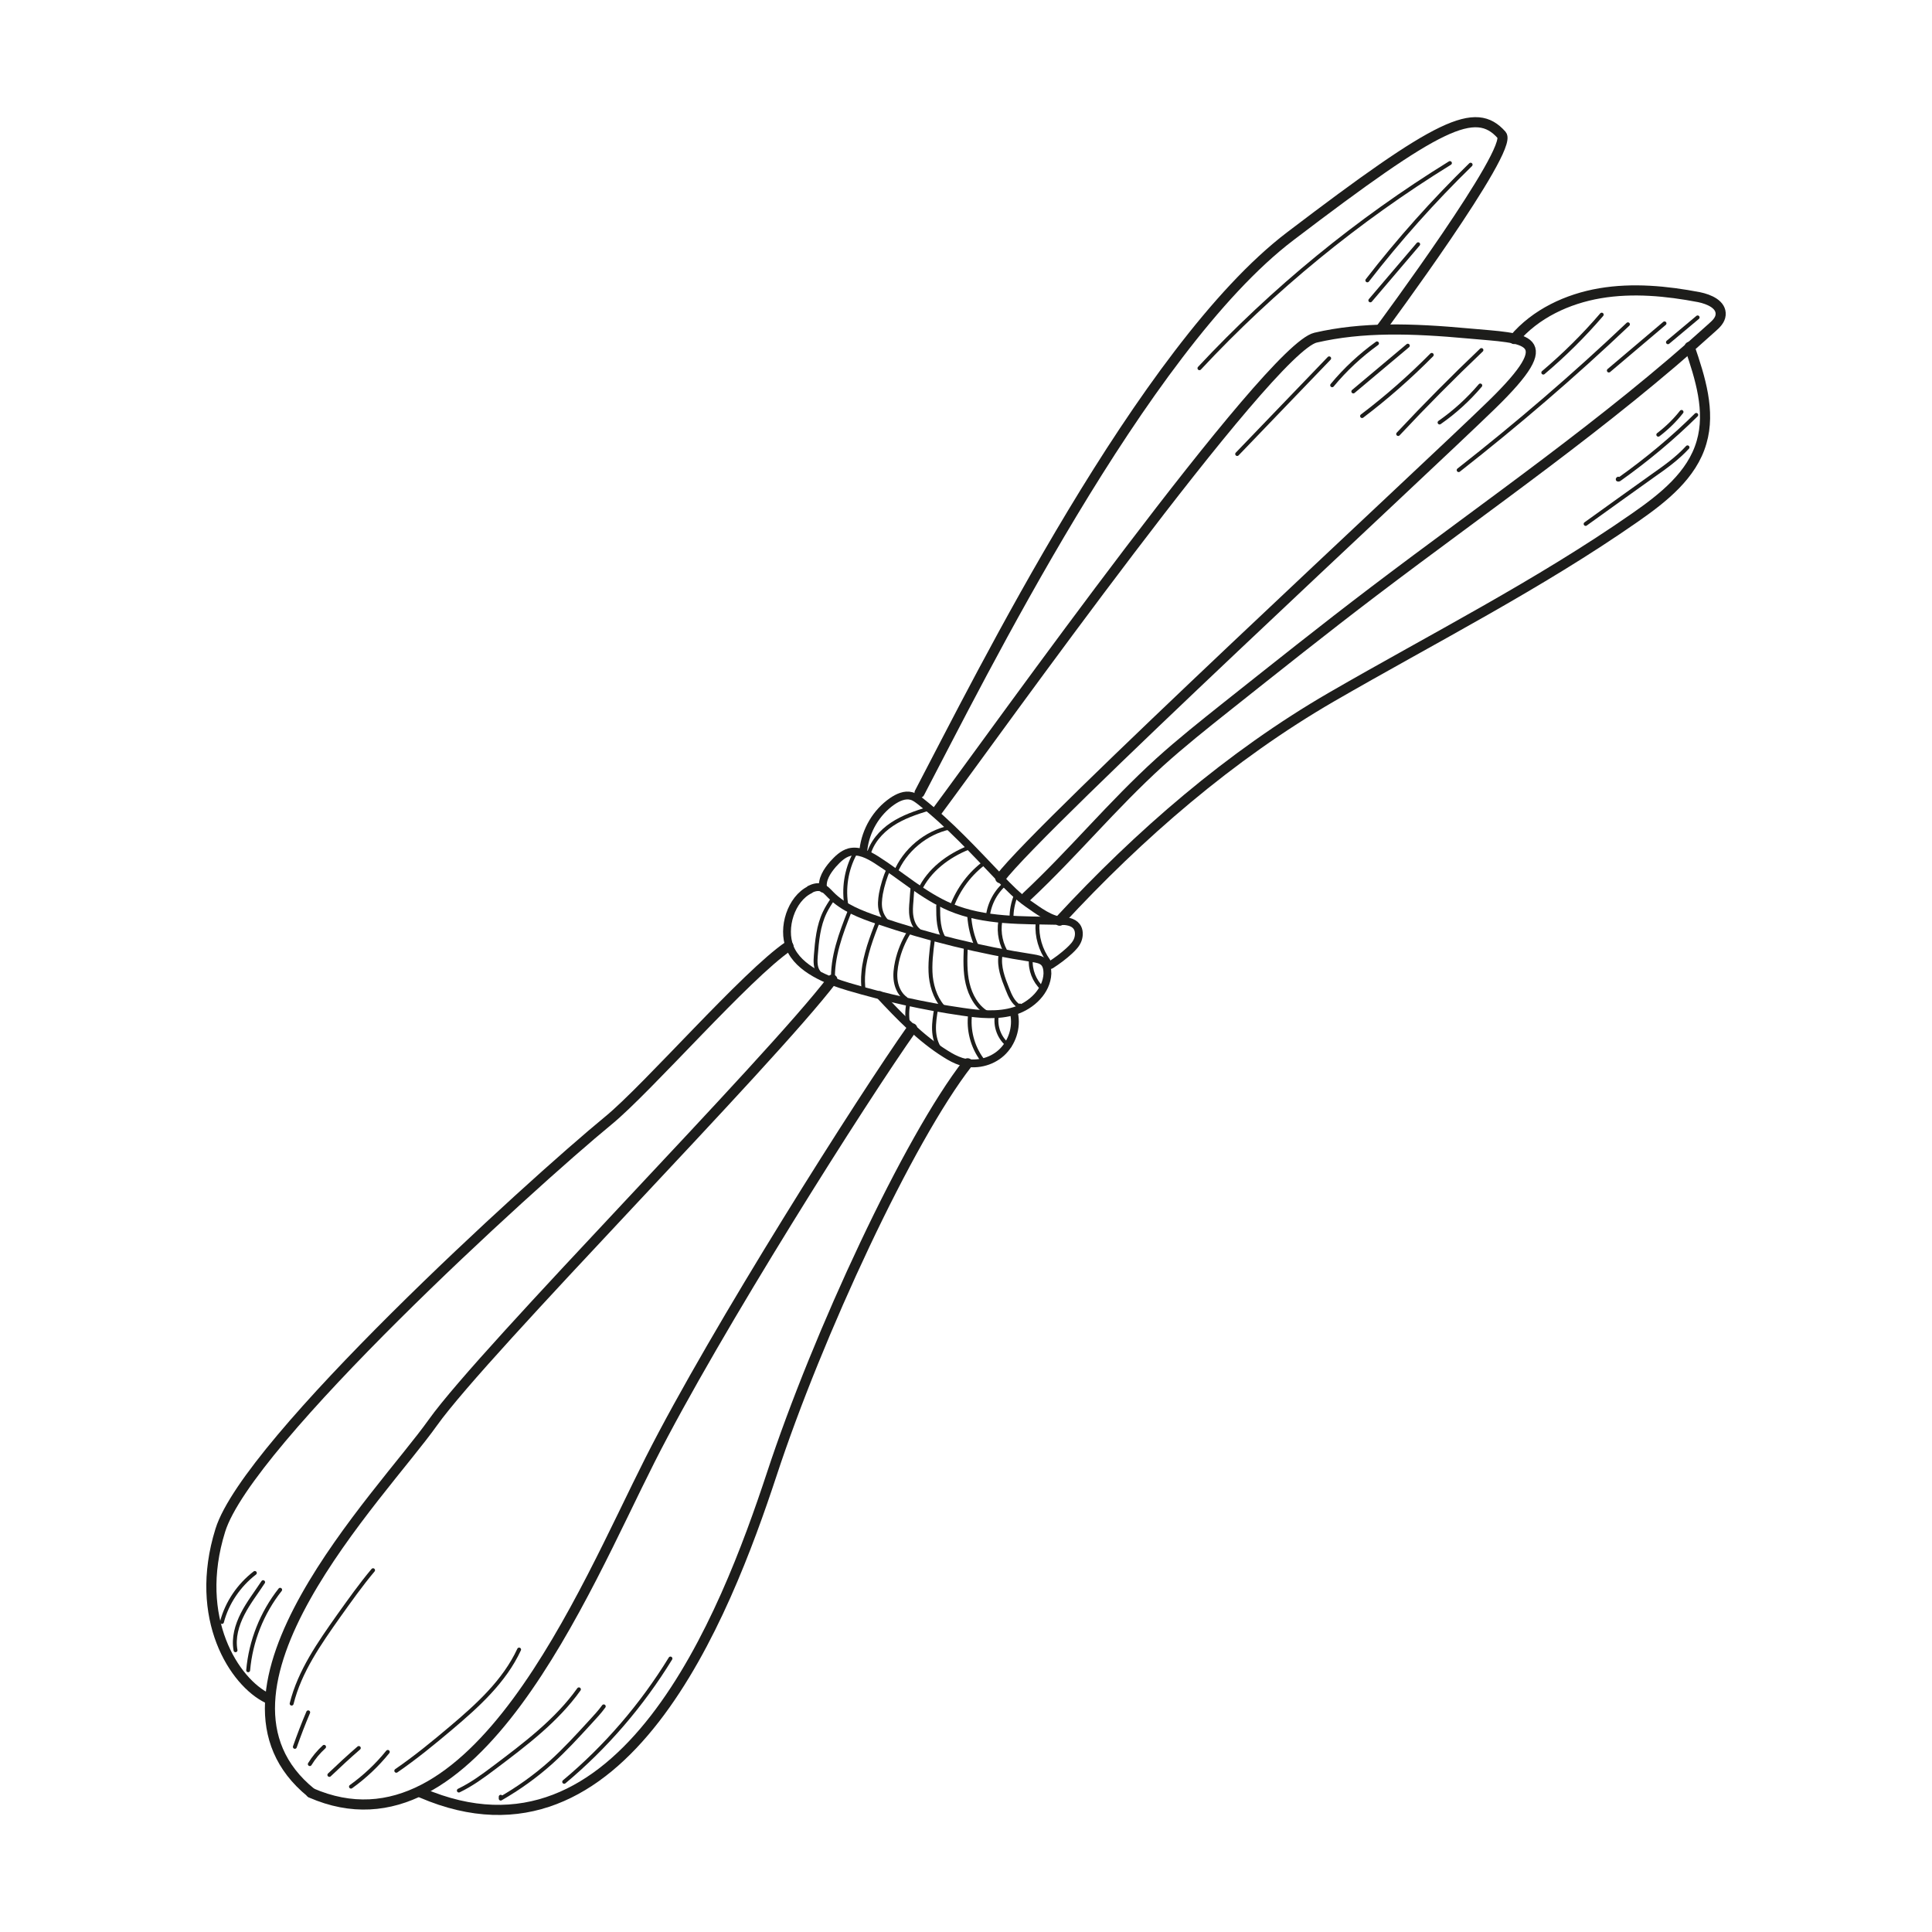 <svg viewBox="0 0 84 84" xmlns="http://www.w3.org/2000/svg" id="Icons">
  <defs>
    <style>
      .cls-1 {
        stroke-width: .44px;
      }

      .cls-1, .cls-2, .cls-3 {
        fill: none;
        stroke: #1d1d1b;
        stroke-linecap: round;
        stroke-linejoin: round;
      }

      .cls-2 {
        stroke-width: .17px;
      }

      .cls-3 {
        stroke-width: .34px;
      }
    </style>
  </defs>
  <path d="M34.28,41.14c-1.83,1.24-6.12,6.18-7.83,7.58-3.43,2.82-15.67,13.97-16.87,17.81s.62,6.62,2.06,7.31" class="cls-1"></path>
  <path d="M42.07,46.23c-2.57,3.3-6.52,11.79-8.52,17.88-2.01,6.09-6.46,17.61-15.22,13.84" class="cls-1"></path>
  <path d="M36.19,42.59c-2.74,3.6-15.1,16.08-17.37,19.26-2.27,3.19-10.72,11.69-5.3,16.09" class="cls-1"></path>
  <path d="M39.66,44.71c-2.11,2.98-8.54,13.11-11.4,18.77-2.87,5.67-7.65,17.57-14.74,14.47" class="cls-1"></path>
  <path d="M39.98,34.47c2.65-5.05,9.7-19.32,16.12-24.2,6.49-4.94,8.05-5.69,9.19-4.4.54.61-5.22,8.38-5.22,8.38" class="cls-1"></path>
  <path d="M40.75,35.26c2.42-3.25,14.43-20.11,16.45-20.58,2.03-.47,4.17-.41,6.67-.18,2.5.23,4.06.11.99,3.1-3.07,2.99-19.6,18.25-21.37,20.58" class="cls-1"></path>
  <path d="M65.83,14.74c.93-1.1,2.32-1.75,3.74-1.99s2.89-.1,4.3.17c.44.09.98.32.94.77-.02.23-.2.4-.37.55-4.61,4.18-9.76,7.71-14.71,11.47-2.16,1.64-4.29,3.34-6.42,5.03-.98.78-1.96,1.56-2.89,2.4-2.09,1.9-3.73,3.92-5.79,5.85" class="cls-1"></path>
  <path d="M73.46,15.08c.46,1.34.92,2.79.52,4.15-.41,1.43-1.67,2.42-2.89,3.27-4.19,2.92-8.76,5.24-13.19,7.8-4.42,2.56-8.36,5.98-11.83,9.73" class="cls-1"></path>
  <path d="M35.21,38.67c.16-.08.34-.13.5-.08.17.05.28.19.41.32.55.56,1.31.85,2.05,1.1,2.19.74,4.45,1.3,6.74,1.65.17.03.36.06.48.18.12.12.15.31.15.49-.03.76-.69,1.39-1.42,1.62s-1.52.15-2.27.04c-1.68-.24-3.33-.61-4.96-1.09-.88-.26-2.17-.76-2.55-1.71-.34-.84.05-2.11.88-2.51Z" class="cls-3"></path>
  <path d="M35.79,38.64c-.08-.39.17-.77.43-1.07.2-.22.42-.44.71-.52.41-.1.82.11,1.17.33,1.07.68,2.04,1.56,3.21,2.06,1.49.63,3.16.56,4.78.6.26,0,.56.03.72.24.12.16.12.39.05.58s-.22.34-.37.48c-.25.23-.52.43-.8.61-.07.04-.2.03-.17-.04" class="cls-3"></path>
  <path d="M37.54,36.94c.1-.84.56-1.62,1.25-2.1.25-.17.55-.31.84-.23.15.04.27.14.39.23,1.26.99,2.35,2.18,3.46,3.34.38.4.77.8,1.22,1.11s.97.72,1.52.75" class="cls-3"></path>
  <path d="M38.24,43.26c.88.94,1.78,1.88,2.87,2.56.22.14.44.26.69.34.6.18,1.28.03,1.74-.39.46-.42.68-1.09.55-1.7" class="cls-3"></path>
  <path d="M36.22,39.07c-.13.19-.26.39-.36.6-.28.58-.34,1.24-.39,1.88-.02.25-.03.53.13.73" class="cls-2"></path>
  <path d="M36.95,39.6c-.39.99-.78,2.01-.73,3.07" class="cls-2"></path>
  <path d="M38.19,40.02c-.15.37-.29.74-.41,1.12-.11.37-.21.74-.24,1.13-.03.27-.02.54.01.8" class="cls-2"></path>
  <path d="M39.53,40.52c-.25.4-.43.84-.53,1.29-.06.29-.1.58-.05.87s.19.57.43.74" class="cls-2"></path>
  <path d="M40.56,40.85c-.07.53-.14,1.08-.09,1.61.06.54.26,1.08.65,1.44" class="cls-2"></path>
  <path d="M41.99,41.19c-.02.52-.04,1.06.08,1.57s.39,1.01.84,1.28" class="cls-2"></path>
  <path d="M43.5,41.53c-.08.5.11,1,.3,1.47.11.28.24.58.49.74.01,0,.03.02.05.01s0-.04,0-.03" class="cls-2"></path>
  <path d="M44.82,41.7c-.04.47.15.95.49,1.27" class="cls-2"></path>
  <path d="M43.35,44.11c-.11.51.11,1.08.54,1.37" class="cls-2"></path>
  <path d="M42.18,44.09c-.09.69.1,1.41.51,1.97" class="cls-2"></path>
  <path d="M40.7,43.86c-.05.3-.1.61-.09.91s.09.62.27.86" class="cls-2"></path>
  <path d="M39.49,43.64c-.06.3-.06.62,0,.92" class="cls-2"></path>
  <path d="M37.17,37.11c-.38.7-.51,1.54-.36,2.32,0,.03.04.08.07.05" class="cls-2"></path>
  <path d="M38.63,37.79c-.15.34-.26.7-.33,1.07-.04.25-.07.51,0,.75.04.15.12.29.22.41" class="cls-2"></path>
  <path d="M39.68,38.55c-.02.21-.04.41-.05.62-.02.23-.04.45,0,.68s.13.45.3.59" class="cls-2"></path>
  <path d="M40.79,39.39c0,.52,0,1.07.31,1.5" class="cls-2"></path>
  <path d="M42.14,39.81c.03.47.14.94.34,1.36" class="cls-2"></path>
  <path d="M43.49,40.06c-.08.5.03,1.02.31,1.44" class="cls-2"></path>
  <path d="M45.11,40.14c-.04.58.13,1.16.47,1.63" class="cls-2"></path>
  <path d="M44.17,38.93c-.13.32-.2.67-.19,1.02" class="cls-2"></path>
  <path d="M43.68,38.44c-.43.38-.7.93-.74,1.5" class="cls-2"></path>
  <path d="M42.85,37.48c-.67.48-1.18,1.17-1.47,1.94" class="cls-2"></path>
  <path d="M42.12,36.85c-.9.36-1.73.98-2.14,1.86" class="cls-2"></path>
  <path d="M41.29,35.98c-1.04.22-1.96.99-2.36,1.97" class="cls-2"></path>
  <path d="M40.38,35.16c-.56.17-1.12.36-1.6.68s-.89.79-1.03,1.36" class="cls-2"></path>
  <path d="M11.44,68.79c-.3.46-.64.89-.89,1.38s-.41,1.04-.31,1.58" class="cls-2"></path>
  <path d="M12.18,69.12c-.79,1-1.28,2.23-1.39,3.5" class="cls-2"></path>
  <path d="M11.08,68.39c-.69.53-1.21,1.29-1.43,2.13" class="cls-2"></path>
  <path d="M22.57,71.72c-.64,1.38-1.8,2.43-2.96,3.41-.77.65-1.55,1.29-2.38,1.86" class="cls-2"></path>
  <path d="M16.86,76.17c-.46.57-1,1.08-1.6,1.51" class="cls-2"></path>
  <path d="M16.22,68.27c-.53.63-1.01,1.31-1.49,1.98-.84,1.19-1.7,2.41-2.05,3.82" class="cls-2"></path>
  <path d="M13.4,74.45c-.21.49-.4.99-.58,1.5" class="cls-2"></path>
  <path d="M14.32,77.17c.42-.4.84-.79,1.28-1.17" class="cls-2"></path>
  <path d="M13.47,76.7c.17-.28.38-.53.62-.75" class="cls-2"></path>
  <path d="M29.15,72.11c-1.24,2.02-2.8,3.84-4.62,5.36" class="cls-2"></path>
  <path d="M26.25,74.19c-.18.25-.39.47-.6.7-.55.6-1.1,1.2-1.7,1.74-.67.6-1.4,1.12-2.18,1.57,0-.03,0-.06,0-.08" class="cls-2"></path>
  <path d="M25.17,73.45c-.97,1.36-2.34,2.39-3.68,3.4-.49.37-.98.73-1.54,1" class="cls-2"></path>
  <path d="M57.79,15.58c-1.33,1.39-2.67,2.77-4,4.16" class="cls-2"></path>
  <path d="M59.87,14.93c-.72.52-1.38,1.13-1.95,1.82" class="cls-2"></path>
  <path d="M61.21,15.03c-.79.66-1.58,1.33-2.37,1.99" class="cls-2"></path>
  <path d="M62.25,15.43c-.95.96-1.96,1.85-3.03,2.66" class="cls-2"></path>
  <path d="M64.41,15.22c-1.24,1.18-2.45,2.4-3.62,3.65" class="cls-2"></path>
  <path d="M64.36,16.76c-.52.61-1.11,1.15-1.77,1.61" class="cls-2"></path>
  <path d="M52.15,16.01c3.21-3.44,6.89-6.45,10.89-8.92" class="cls-2"></path>
  <path d="M63.94,7.16c-1.61,1.57-3.11,3.25-4.49,5.03" class="cls-2"></path>
  <path d="M61.66,10.62c-.69.81-1.39,1.63-2.08,2.44" class="cls-2"></path>
  <path d="M69.64,13.68c-.78.91-1.63,1.75-2.54,2.52" class="cls-2"></path>
  <path d="M70.78,14.1c-2.35,2.23-4.81,4.34-7.36,6.34" class="cls-2"></path>
  <path d="M72.37,14.06l-2.42,2.05" class="cls-2"></path>
  <path d="M73.81,13.8c-.43.36-.86.72-1.29,1.08" class="cls-2"></path>
  <path d="M73.37,19.45c-.44.48-.97.86-1.5,1.23-.98.7-1.96,1.4-2.93,2.1" class="cls-2"></path>
  <path d="M73.75,18.04c-1.03,1.02-2.15,1.95-3.33,2.79-.02.02-.06.03-.08.02s.02-.06.03-.03" class="cls-2"></path>
  <path d="M73.11,17.91c-.29.37-.63.7-1.01.99" class="cls-2"></path>
</svg>